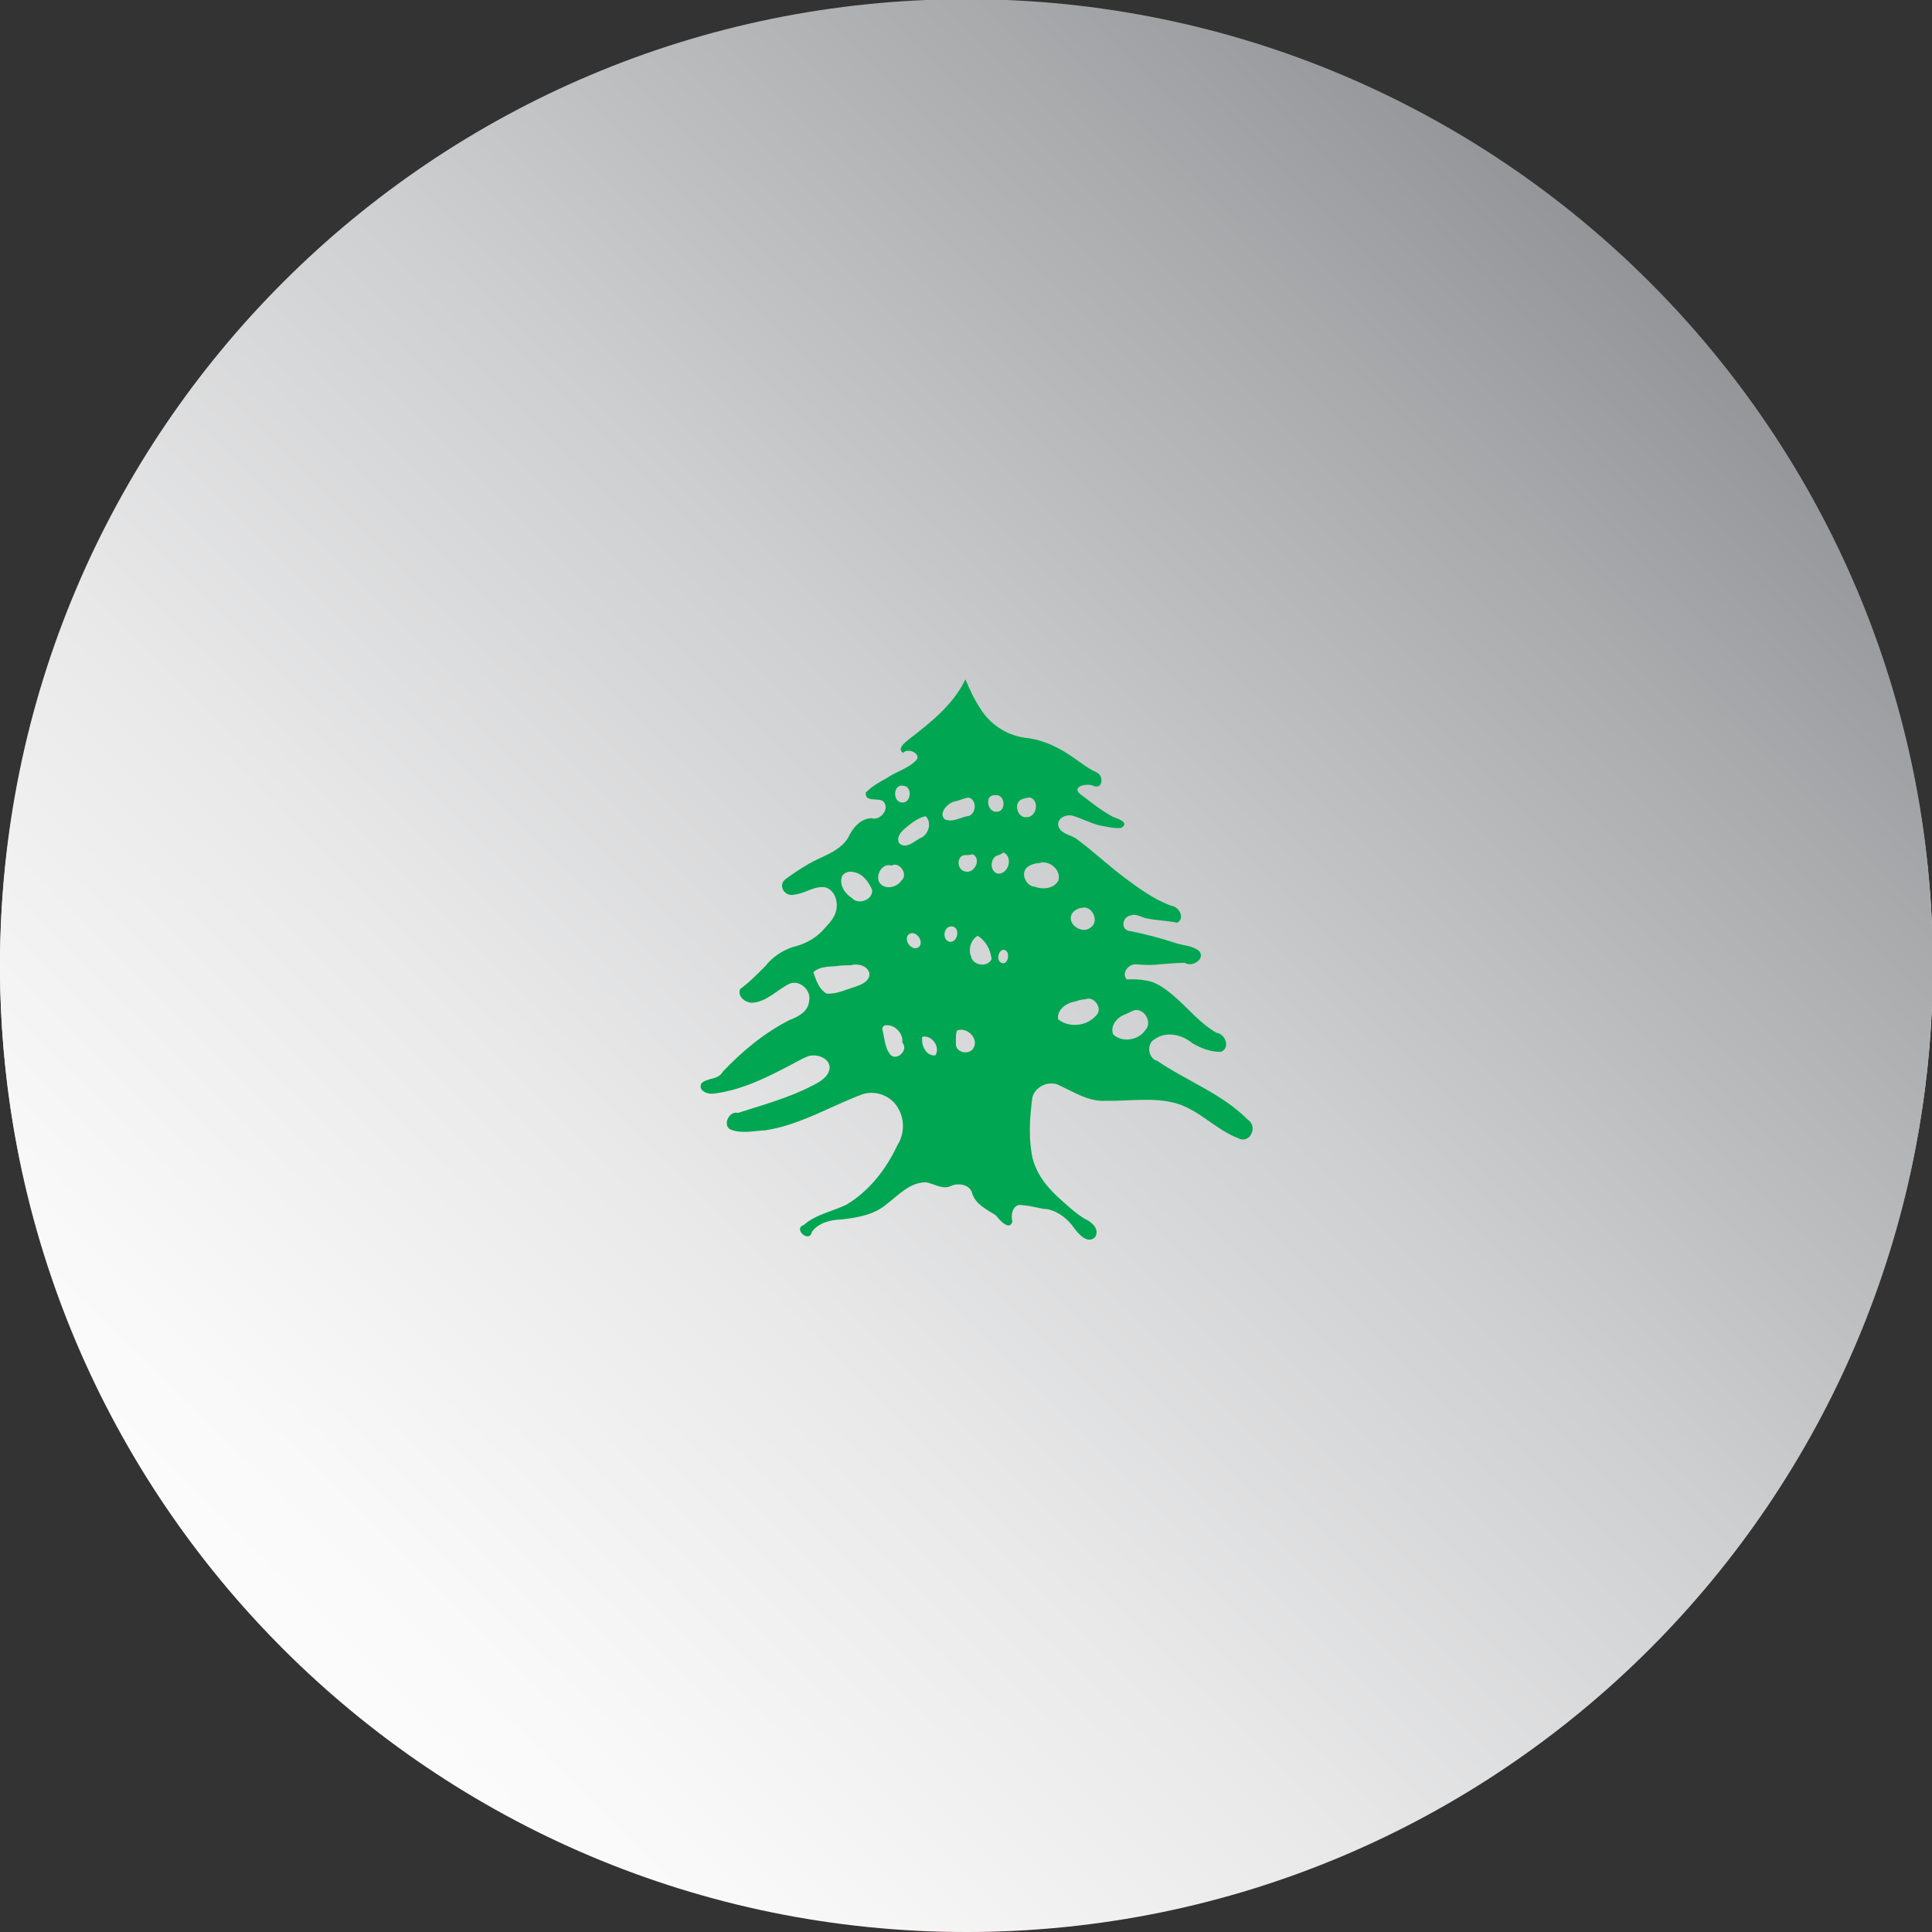 <svg width="91" height="91" viewBox="0 0 91 91" fill="none" xmlns="http://www.w3.org/2000/svg">
<rect x="0" y="0" width="91" height="91" fill="#333333" stroke="none"/>
<g clip-path="url(#clip0_335_110)">
<path d="M45.52 91C54.946 90.97 64.131 88.02 71.812 82.555C79.492 77.09 85.29 69.379 88.408 60.483L2.631 60.483C5.744 69.382 11.541 77.097 19.222 82.562C26.904 88.028 36.092 90.976 45.52 91Z" fill="#EC2938"/>
<path d="M45.52 6.29752e-05C36.116 0.01 26.945 2.929 19.266 8.358C11.588 13.786 5.777 21.458 2.631 30.32L88.408 30.32C85.257 21.461 79.445 13.793 71.768 8.365C64.09 2.937 54.922 0.015 45.52 6.29752e-05Z" fill="#EC2938"/>
<path d="M-6.6267e-07 45.52C0.004 50.686 0.894 55.814 2.631 60.68L88.408 60.68C91.917 50.864 91.917 40.136 88.408 30.32L2.631 30.32C0.891 35.199 0.001 40.34 -6.6267e-07 45.52Z" fill="white"/>
<g style="mix-blend-mode:multiply">
<path style="mix-blend-mode:multiply" d="M91.039 45.48C91.039 20.34 70.659 -0.039 45.52 -0.039C20.38 -0.039 -3.08862e-06 20.341 -1.98973e-06 45.48C-8.90831e-07 70.62 20.38 91 45.52 91C70.659 91 91.039 70.62 91.039 45.48Z" fill="url(#paint0_linear_335_110)"/>
</g>
<path d="M45.471 32C44.904 33.194 43.836 34.029 42.815 34.818C42.647 34.965 42.23 35.249 42.533 35.465C42.792 35.175 43.504 35.559 43.09 35.871C42.72 36.218 42.209 36.345 41.798 36.631C41.433 36.83 41.063 37.036 40.774 37.34C40.755 37.813 41.362 37.551 41.608 37.748C41.929 38.091 41.472 38.67 41.051 38.538C40.512 38.554 40.141 39.028 39.937 39.48C39.515 40.132 38.717 40.325 38.081 40.695C37.718 40.907 37.365 41.142 37.026 41.389C36.59 41.688 36.97 42.279 37.434 42.134C37.935 42.084 38.386 41.69 38.906 41.803C39.376 41.969 39.508 42.584 39.348 43.013C39.229 43.357 38.941 43.599 38.711 43.868C38.336 44.247 37.846 44.494 37.33 44.611C36.831 44.779 36.382 45.084 36.055 45.497C35.675 45.88 35.296 46.269 34.86 46.587C34.722 46.94 35.111 47.239 35.435 47.23C36.12 47.187 36.593 46.627 37.176 46.34C37.659 46.122 38.228 46.643 38.11 47.147C38.072 47.637 37.614 47.885 37.206 48.036C36.007 48.639 34.966 49.513 34.042 50.477C33.851 50.867 33.325 50.752 33.042 51.024C32.858 51.368 33.321 51.549 33.596 51.514C34.783 51.371 35.889 50.87 36.938 50.318C37.328 50.132 37.694 49.887 38.099 49.738C38.48 49.644 39.011 49.809 39.079 50.243C39.079 50.7 38.626 50.954 38.267 51.133C37.16 51.714 35.945 52.035 34.762 52.42C34.319 52.296 33.985 53.084 34.471 53.226C34.985 53.402 35.531 53.261 36.057 53.238C37.682 52.989 39.103 52.109 40.622 51.541C41.254 51.335 41.999 51.622 42.311 52.214C42.624 52.742 42.595 53.435 42.265 53.948C41.743 55.064 40.949 56.091 39.884 56.733C39.215 57.064 38.435 57.191 37.861 57.697C37.331 57.872 38.127 58.589 38.242 58.02C38.561 57.586 39.123 57.456 39.632 57.438C40.398 57.354 41.211 57.213 41.806 56.683C42.34 56.269 42.865 55.697 43.59 55.688C43.99 55.736 44.386 56.057 44.792 55.861C45.148 55.698 45.706 55.794 45.799 56.231C45.969 56.743 46.496 56.976 46.915 57.249C47.066 57.462 47.569 58.01 47.685 57.527C47.591 57.182 47.725 56.655 48.177 56.77C48.572 56.787 48.949 56.933 49.343 56.957C49.868 57.066 50.306 57.425 50.604 57.859C50.809 58.142 51.259 58.629 51.593 58.254C51.8 57.865 51.404 57.541 51.082 57.403C50.613 57.112 50.212 56.724 49.801 56.358C49.196 55.793 48.674 55.074 48.578 54.23C48.448 53.389 48.516 52.53 48.626 51.691C48.764 51.151 49.455 50.856 49.938 51.143C50.618 51.453 51.293 51.897 52.072 51.849C53.198 51.873 54.356 51.658 55.456 51.984C56.527 52.321 57.293 53.225 58.336 53.616C58.569 53.758 58.868 53.623 58.954 53.373C59.057 53.149 58.984 52.863 58.768 52.735C57.559 51.514 55.907 50.922 54.508 49.968C54.068 49.856 53.987 49.148 54.395 48.943C54.93 48.554 55.687 48.735 56.162 49.136C56.563 49.371 57.015 49.547 57.485 49.547C57.967 49.397 57.734 48.699 57.302 48.647C56.52 48.205 55.96 47.481 55.283 46.907C54.893 46.577 54.466 46.242 53.942 46.178C53.655 46.126 53.362 46.115 53.072 46.134C52.8 45.838 53.163 45.385 53.515 45.422C53.876 45.447 54.235 45.473 54.596 45.423C54.999 45.394 55.402 45.352 55.806 45.349C56.133 45.572 56.785 45.187 56.491 44.804C56.169 44.522 55.703 44.546 55.318 44.401C54.643 44.181 53.955 44 53.258 43.86C52.771 43.831 52.831 43.19 53.259 43.119C53.539 43.014 53.783 43.23 54.052 43.263C54.512 43.362 54.986 43.361 55.445 43.461C55.835 43.268 55.534 42.7 55.181 42.666C54.35 42.369 53.632 41.833 52.93 41.311C52.154 40.728 51.451 40.054 50.666 39.484C50.382 39.308 49.915 39.257 49.84 38.866C49.814 38.506 50.237 38.342 50.537 38.426C50.963 38.552 51.36 38.771 51.794 38.879C52.135 38.937 52.486 39.037 52.814 38.994C53.231 38.733 52.635 38.565 52.42 38.474C51.864 38.175 51.371 37.776 50.871 37.395C50.448 37.034 51.229 36.875 51.498 37.014C51.947 37.202 51.998 36.547 51.662 36.383C51.267 36.214 50.927 35.935 50.568 35.692C49.92 35.23 49.186 34.865 48.389 34.764C47.496 34.674 46.663 34.161 46.189 33.397C45.895 32.962 45.679 32.48 45.471 32ZM42.538 37.011C42.998 37.024 42.927 37.854 42.474 37.798C42.034 37.77 42.061 36.921 42.538 37.011ZM46.88 37.457C47.328 37.377 47.423 38.194 46.975 38.233C46.509 38.316 46.336 37.406 46.88 37.457ZM45.608 37.564C46.062 37.653 45.981 38.444 45.523 38.451C45.188 38.526 44.826 38.755 44.487 38.583C44.211 38.291 44.61 37.86 44.918 37.765C45.154 37.718 45.371 37.61 45.608 37.564ZM48.535 37.567C48.973 37.727 48.818 38.499 48.357 38.489C47.92 38.548 47.717 37.82 48.124 37.647C48.256 37.6 48.394 37.561 48.535 37.567ZM43.598 38.444C43.919 38.75 43.729 39.341 43.333 39.482C43.047 39.641 42.657 40.017 42.345 39.708C42.176 39.33 42.6 39.045 42.85 38.835C43.073 38.662 43.319 38.505 43.598 38.444ZM47.273 40.152C47.733 40.369 47.499 41.199 46.994 41.148C46.578 41.043 46.633 40.33 47.051 40.273C47.13 40.243 47.203 40.199 47.273 40.152ZM45.811 40.234C46.242 40.436 45.913 41.155 45.479 41.051C45.029 40.998 45.037 40.207 45.533 40.279C45.627 40.274 45.723 40.272 45.811 40.234ZM48.962 40.647C49.434 40.5 50.003 40.986 49.85 41.48C49.639 41.862 49.119 41.911 48.746 41.768C48.318 41.747 48.03 41.103 48.411 40.831C48.569 40.711 48.768 40.662 48.962 40.647ZM41.986 40.77C42.377 40.558 42.791 41.196 42.459 41.478C42.239 41.801 41.674 41.933 41.425 41.574C41.218 41.222 41.553 40.632 41.986 40.77H41.986ZM40.184 41.073C40.627 41.133 40.916 41.535 41.08 41.919C41.12 42.385 40.431 42.642 40.13 42.302C39.792 42.09 39.497 41.654 39.674 41.249C39.783 41.089 40.001 41.022 40.185 41.073H40.184ZM50.963 42.76C51.444 42.633 51.793 43.401 51.38 43.679C51.003 44.022 50.269 43.568 50.466 43.079C50.563 42.898 50.759 42.777 50.963 42.76H50.963ZM44.844 43.636C45.248 43.688 45.117 44.386 44.744 44.363C44.344 44.289 44.436 43.597 44.844 43.636ZM42.8 44.008C43.128 43.775 43.553 44.343 43.279 44.607C42.951 44.838 42.526 44.279 42.8 44.008ZM46.051 44.076C46.432 44.308 46.658 44.739 46.705 45.175C46.523 45.582 45.817 45.484 45.738 45.051C45.599 44.708 45.727 44.267 46.051 44.076L46.051 44.076ZM47.185 44.75C47.676 44.626 47.5 45.653 47.09 45.297C46.954 45.135 47.027 44.869 47.185 44.75H47.185ZM40.06 45.465C40.385 45.369 40.859 45.469 40.949 45.843C40.987 46.193 40.601 46.376 40.318 46.463C39.865 46.603 39.422 46.832 38.935 46.801C38.57 46.593 38.439 46.166 38.309 45.793C38.661 45.463 39.18 45.559 39.617 45.477C39.764 45.469 39.912 45.466 40.06 45.465ZM51.113 47.073C51.527 46.87 51.974 47.528 51.626 47.836C51.192 48.336 50.356 48.428 49.836 48.008C49.774 47.566 50.216 47.245 50.608 47.181C50.773 47.134 50.938 47.065 51.113 47.073ZM53.444 47.578C53.916 47.497 54.287 48.169 53.95 48.517C53.632 48.998 52.872 49.124 52.438 48.73C52.268 48.332 52.612 47.917 52.977 47.789C53.135 47.722 53.283 47.636 53.444 47.578ZM41.721 48.293C42.158 48.25 42.558 48.683 42.5 49.113C42.816 49.424 42.257 50.003 41.942 49.681C41.665 49.345 41.666 48.889 41.559 48.487C41.554 48.398 41.62 48.282 41.721 48.293ZM45.072 48.544C45.523 48.349 46.107 48.889 45.861 49.346C45.686 49.718 45.002 49.593 45.024 49.162C45.023 48.956 45.007 48.744 45.072 48.544V48.544ZM43.442 48.836C43.894 48.732 44.309 49.319 44.058 49.71C43.607 49.75 43.373 49.215 43.442 48.836Z" fill="#00A651"/>
</g>
<defs>
<linearGradient id="paint0_linear_335_110" x1="77.693" y1="13.272" x2="7" y2="85" gradientUnits="userSpaceOnUse">
<stop stop-color="#939598"/>
<stop offset="0.13" stop-color="#A8AAAC"/>
<stop offset="0.39" stop-color="#CECFD0"/>
<stop offset="0.63" stop-color="#E9E9EA"/>
<stop offset="0.84" stop-color="#F9F9F9"/>
<stop offset="1" stop-color="white"/>
</linearGradient>
<clipPath id="clip0_335_110">
<rect width="91" height="91" fill="white" transform="translate(0 91) rotate(-90)"/>
</clipPath>
</defs>
</svg>
